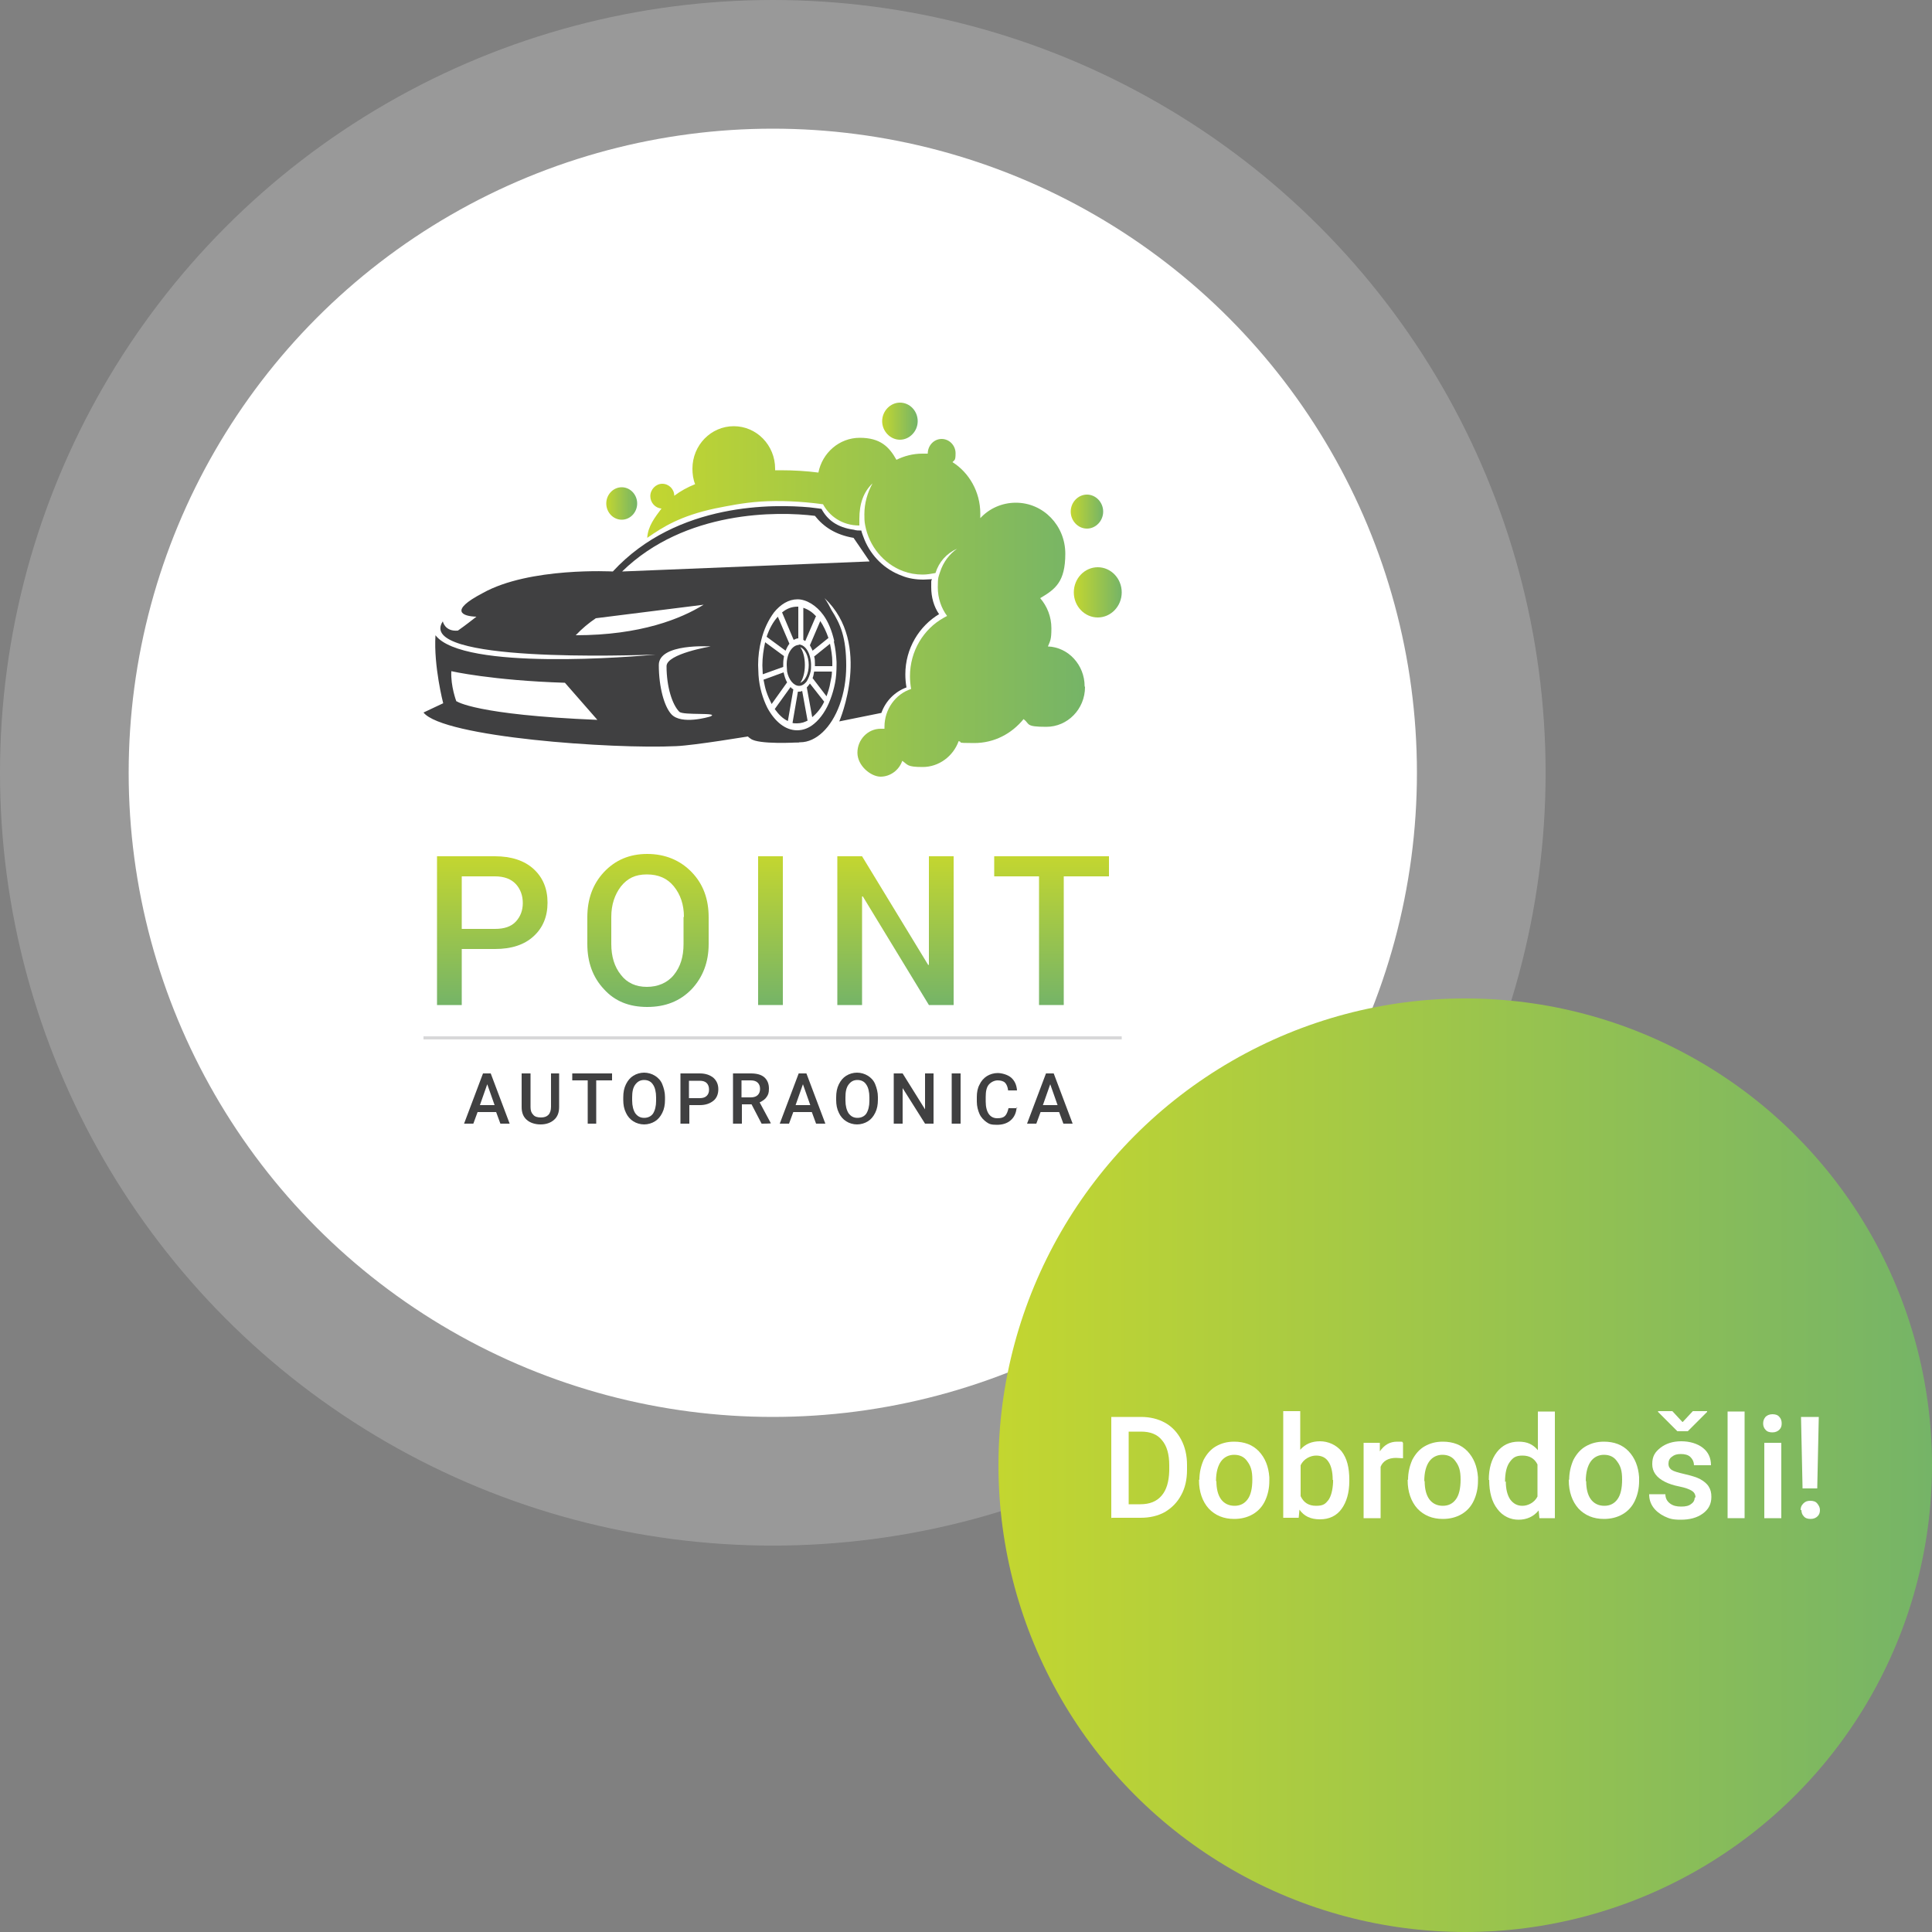 <?xml version="1.0" encoding="UTF-8"?> <svg xmlns="http://www.w3.org/2000/svg" xmlns:xlink="http://www.w3.org/1999/xlink" id="Layer_1" version="1.1" viewBox="0 0 500 500"><rect x="0" y="0" width="500" height="500" fill="#808080" stroke="none"/><defs><style> .st0 { fill: url(#New_Gradient_Swatch_310); } .st1, .st2 { fill: #fff; } .st1, .st3 { opacity: .2; } .st4 { fill: url(#New_Gradient_Swatch_36); } .st5 { fill: url(#New_Gradient_Swatch_37); } .st6 { fill: url(#New_Gradient_Swatch_34); } .st7 { fill: url(#New_Gradient_Swatch_35); } .st8 { fill: url(#New_Gradient_Swatch_38); } .st9 { fill: url(#New_Gradient_Swatch_39); } .st10 { fill: url(#New_Gradient_Swatch_31); } .st11 { fill: url(#New_Gradient_Swatch_32); } .st12 { fill: url(#New_Gradient_Swatch_33); } .st13 { fill: #404041; } .st3 { fill: none; stroke: #404041; stroke-miterlimit: 10; stroke-width: .8px; } .st14 { fill: url(#New_Gradient_Swatch_3); } </style><linearGradient id="New_Gradient_Swatch_3" data-name="New Gradient Swatch 3" x1="277" y1="132.4" x2="285.5" y2="132.4" gradientUnits="userSpaceOnUse"><stop offset="0" stop-color="#c3d630"></stop><stop offset="1" stop-color="#75b467"></stop></linearGradient><linearGradient id="New_Gradient_Swatch_31" data-name="New Gradient Swatch 3" x1="277.9" y1="153.3" x2="290.3" y2="153.3" xlink:href="#New_Gradient_Swatch_3"></linearGradient><linearGradient id="New_Gradient_Swatch_32" data-name="New Gradient Swatch 3" x1="228.2" y1="109" x2="237.5" y2="109" xlink:href="#New_Gradient_Swatch_3"></linearGradient><linearGradient id="New_Gradient_Swatch_33" data-name="New Gradient Swatch 3" x1="167.5" y1="155.6" x2="280.8" y2="155.6" xlink:href="#New_Gradient_Swatch_3"></linearGradient><linearGradient id="New_Gradient_Swatch_34" data-name="New Gradient Swatch 3" x1="156.9" y1="130.2" x2="164.9" y2="130.2" xlink:href="#New_Gradient_Swatch_3"></linearGradient><linearGradient id="New_Gradient_Swatch_35" data-name="New Gradient Swatch 3" x1="127.4" y1="221.6" x2="127.4" y2="260.1" xlink:href="#New_Gradient_Swatch_3"></linearGradient><linearGradient id="New_Gradient_Swatch_36" data-name="New Gradient Swatch 3" x1="167.7" y1="221.1" x2="167.7" y2="260.6" xlink:href="#New_Gradient_Swatch_3"></linearGradient><linearGradient id="New_Gradient_Swatch_37" data-name="New Gradient Swatch 3" x1="199.4" y1="221.6" x2="199.4" y2="260.1" xlink:href="#New_Gradient_Swatch_3"></linearGradient><linearGradient id="New_Gradient_Swatch_38" data-name="New Gradient Swatch 3" x1="231.8" y1="221.6" x2="231.8" y2="260.1" xlink:href="#New_Gradient_Swatch_3"></linearGradient><linearGradient id="New_Gradient_Swatch_39" data-name="New Gradient Swatch 3" x1="272.1" y1="221.6" x2="272.1" y2="260.1" xlink:href="#New_Gradient_Swatch_3"></linearGradient><linearGradient id="New_Gradient_Swatch_310" data-name="New Gradient Swatch 3" x1="258.3" y1="379.2" x2="500" y2="379.2" xlink:href="#New_Gradient_Swatch_3"></linearGradient></defs><circle class="st1" cx="200" cy="200" r="200"></circle><path class="st2" d="M198.5,166.6c.5.6,1.3,1.6,2.5,3.1-1-1.4-1.6-2.3-2-3,1.3,1.1,4.1,2.7,8.8,6.1-5.5-4-7.7-6.3-9.1-6.8h0c.8.2,2.3.3,5,.9-2.1-.4-3.4-.8-4.3-1,1.2,0,3-.4,6.3-.7-3.6.2-5.7.1-6.7.3.7-.3,1.7-1.1,3.6-2-1.6.8-2.7,1.2-3.4,1.6,1.1-1,2.5-3.4,5.8-7.3-3.7,4.3-6.1,6.1-6.6,7.3.1-.7,0-2,.4-4.1-.3,1.9-.6,3.1-.7,3.8-.2-1-1-2.7-2-5.8.9,3,1.1,4.8,1.5,5.8-.5-.6-1.3-1.5-2.4-3,1,1.4,1.6,2.4,2.1,3-1.3-1.1-4.3-2.8-9.3-6.4,5.8,4.2,8.1,6.7,9.6,7.2h0c-.8-.2-2.3-.3-5-.9,2.1.4,3.4.8,4.3,1-1.2,0-3,.4-6.3.7,3.6-.2,5.7-.1,6.8-.3-.7.3-1.7,1-3.6,2,1.6-.8,2.7-1.2,3.4-1.6-1.1,1-2.5,3.4-5.8,7.3,3.7-4.3,6.1-6.1,6.6-7.3,0,0,0,0,0,0h0s0,0,0,0c-.1.7-.1,2-.4,4.1.3-1.9.6-3.1.7-3.8.2,1,1,2.7,1.9,5.6-.9-3-1.1-4.7-1.4-5.6Z"></path><g><circle class="st2" cx="200" cy="200" r="166.7"></circle><g><path class="st14" d="M281.3,128c2.3,0,4.2,2,4.2,4.4s-1.9,4.4-4.2,4.4-4.2-2-4.2-4.4,1.9-4.4,4.2-4.4Z"></path><path class="st10" d="M284.1,146.8c3.4,0,6.2,2.9,6.2,6.5s-2.8,6.5-6.2,6.5-6.2-2.9-6.2-6.5,2.8-6.5,6.2-6.5Z"></path><path class="st11" d="M232.9,104.2c2.6,0,4.6,2.2,4.6,4.8s-2.1,4.8-4.6,4.8-4.6-2.2-4.6-4.8,2.1-4.8,4.6-4.8Z"></path><path class="st12" d="M280.8,177.8c0,5.7-4.5,10.3-10,10.3s-4.2-.7-5.9-2c-3.1,3.8-7.6,6.2-12.8,6.2s-2.7-.2-4-.5c-1.4,3.9-5.1,6.7-9.3,6.7s-3.8-.6-5.3-1.6c-.8,2.4-3.1,4.1-5.6,4.1s-6-2.8-6-6.2,2.7-6.2,6-6.2.7,0,1,0c0-.2,0-.3,0-.5,0-4.6,2.9-8.5,6.9-9.8-.2-1.1-.3-2.2-.3-3.3,0-6.5,3.5-12.2,8.7-15.1.3-.2.6-.3.9-.5-1.5-2-2.4-4.6-2.4-7.4s.2-2.7.6-4c.8-2.5,2.4-4.6,4.4-6-2.7,1.2-4.7,3.4-5.6,6.3-1.1.2-2.2.4-3.3.4-1.8,0-3.5-.3-5.1-.9-5-1.9-8.8-6.4-9.8-11.9-.2-.9-.2-1.9-.2-2.8,0-2.9.8-5.6,2.1-8-2.3,2.2-3.4,5.2-3.4,9.2s0,1.2,0,1.7h0c-4.5,0-7.8-2.5-9.4-5.5-5.9-.8-11.5-1-16.1-.7-4.5.3-8.4,1.1-11.9,1.8-8.9,1.9-13.5,4.8-17.5,7.6.2-3.1,2-5.3,3.7-7.6-1.6-.1-2.9-1.5-2.9-3.2s1.4-3.2,3.1-3.2,3.1,1.4,3.1,3.1c1.6-1.2,3.4-2.2,5.4-3-.5-1.2-.7-2.6-.7-4,0-6.1,4.8-11,10.7-11s10.7,4.9,10.7,11,0,.3,0,.4c.5,0,.9,0,1.4,0,3.4,0,6.7.2,9.8.6,1-5.1,5.4-9,10.7-9s7.6,2.3,9.5,5.7c2-1,4.3-1.6,6.7-1.6s.9,0,1.4,0h0c0-2.1,1.6-3.8,3.6-3.8s3.6,1.7,3.6,3.7-.3,1.7-.8,2.3c4.3,2.7,7.2,7.7,7.2,13.3s0,.8,0,1.2c2.3-2.5,5.6-4,9.2-4,7.1,0,12.8,5.9,12.8,13.2s-2.6,9.2-6.5,11.5c1.8,2.1,2.9,4.8,2.9,7.8s-.3,3.2-.9,4.7c5.3.2,9.5,4.8,9.5,10.3Z"></path><path class="st6" d="M160.9,126.1c2.2,0,4,1.9,4,4.2s-1.8,4.2-4,4.2-4-1.9-4-4.2,1.8-4.2,4-4.2Z"></path></g><g><path class="st13" d="M215.4,172.4h-4.5c0,0,0-.2,0-.3s0,0,0-.2c0,0,0,0,0-.1,0-.7,0-1.3-.2-1.9l4.1-3.3c.3,1.5.6,3.1.6,4.7,0,.2,0,.5,0,.7s0,.2,0,.3Z"></path><path class="st13" d="M210.7,173.8h4.6c0,1-.2,1.9-.4,2.8-.2,1.3-.6,2.5-1,3.6l-3.6-4.7c.2-.5.3-1.1.4-1.7Z"></path><path class="st13" d="M212.2,160.6c.9,1.3,1.6,2.8,2.2,4.5l-4.1,3.3c-.2-.5-.5-1-.7-1.4l2.7-6.3Z"></path><path class="st13" d="M209.6,176.9l3.7,4.7c-.8,1.7-1.9,3-3.1,4l-1.4-7.7c.3-.3.5-.6.8-1Z"></path><path class="st13" d="M211.2,159.4l-2.8,6.5c-.2-.1-.3-.2-.5-.3v-8.3c1.2.4,2.3,1.1,3.2,2.1Z"></path><path class="st13" d="M207.6,178.8l1.4,7.7c-.8.4-1.7.7-2.7.7s-.8,0-1.2-.1l1.4-8.1c0,0,.1,0,.2,0,.3,0,.6,0,.9-.2Z"></path><path class="st13" d="M209.3,172.1c0-2.3-1-4.2-2.2-4.6.7.9,1.2,2.6,1.2,4.6s-.5,3.7-1.2,4.6c1.3-.5,2.2-2.4,2.2-4.6ZM206.7,166.8c1.7,0,3.1,2.2,3.2,5.1,0,0,0,0,0,.1h0c0,.7,0,1.2-.1,1.7-.2,1-.6,1.9-1,2.6-.6.8-1.3,1.2-2,1.2-1.4,0-2.7-1.6-3.1-3.7,0-.5-.1-1-.1-1.6s0-.3,0-.4c0-.9.2-1.8.5-2.6.6-1.4,1.6-2.3,2.7-2.3Z"></path><path class="st13" d="M206.8,192.1c-.4,0-.9,0-1.3-.1h1.3Z"></path><path class="st13" d="M206.6,157v8.2c-.4,0-.8.2-1.2.4l-3-7.1c1.2-1,2.5-1.5,4-1.5s.2,0,.3,0Z"></path><path class="st13" d="M243,158.9c-1.3-1.9-2-4.3-2-6.9s0-1.4.2-2.1c-.7,0-1.5.1-2.2.1-2,0-3.9-.3-5.6-1-4.4-1.6-7.9-5-9.7-9.4-.3-.8-.6-1.5-.8-2.3-.7,0-1.3,0-1.9-.2-4.4-.6-6.9-2.6-8.4-5.4h0s-1.1-.2-3.1-.4c-8.8-.8-34.2-1.5-50.9,16.6,0,0-21.6-1.2-33.7,5.6-8.8,4.6-5.2,6-1.6,6.1-1.3,1-2.8,2.2-4.8,3.6-3.4.3-3.9-2.4-3.9-2.4-7.2,10.8,49.2,8.8,55.1,8.6-5.2.5-49.9,4.3-57-5-.5,8,2,17.6,2,17.6l-5.1,2.4c5.1,6.4,48.9,9.5,65.4,8.7,4.8-.2,19.1-2.6,19.1-2.6,0,0-1.7-1.1-1.7-1.6.5,1.3,1.3,1.9,1.9,2.3,2,1.5,11.7,1,12.8.9,0,0,0,0,0,0,2.1,0,4.1-1,5.8-2.6,3.6-3.4,6.1-9.8,6.1-17.2s-1.5-10.8-3.8-14.4c-.5-1-1.1-2.1-1.8-3.1,12.5,11.8,3.8,31.9,3.8,31.9l10.9-2.2c1.1-3.1,3.5-5.5,6.5-6.6-.2-1.1-.3-2.2-.3-3.4,0-6.7,3.6-12.5,8.8-15.6ZM118.1,181.5s-1.5-3.9-1.3-7.8c0,0,10.5,2.4,29.4,3l8.4,9.6c-31.6-1.3-36.4-4.8-36.4-4.8ZM149,164.4c1.6-1.7,3.4-3.2,5.2-4.4l27.9-3.5c-5.8,3.6-16.3,7.9-33.1,7.9ZM183.9,185.4c-.6.2-7.5,2.2-10.1-.5-1.9-2-3.3-7.1-3.3-12.8s13.4-4.8,13.4-4.8c0,0-11.4,1.9-11.4,5.1,0,5.4,1.5,10,3.3,11.8,1,1,10.5.1,8.1,1.2ZM215.8,166c.4,1.7.6,3.5.7,5.3,0,.2,0,.5,0,.7,0,1.7-.1,3.3-.4,4.8-.3,1.5-.7,2.9-1.2,4.2-1,2.7-2.5,4.9-4.2,6.3-1.3,1.1-2.8,1.7-4.4,1.7-3.1,0-5.8-2.3-7.7-5.8-.6-1.2-1.1-2.5-1.5-3.9-.4-1.4-.7-3-.8-4.6,0-.8-.1-1.7-.1-2.6,0-2.3.3-4.4.8-6.4.7-2.9,1.9-5.3,3.3-7.2,1.7-2.1,3.8-3.4,6.1-3.4s4.9,1.6,6.7,4.1c1.3,1.8,2.2,4.1,2.8,6.7ZM225,145.3l-64,2.6c16.3-15.9,40.3-15.6,49.9-14.4,2.2,2.8,5.3,4.9,10,5.7l1.1,1.6,3,4.4h0Z"></path><path class="st13" d="M205.3,178.5l-1.4,8.1c-1.3-.6-2.4-1.7-3.4-3.1l4.1-5.7c.2.3.5.5.7.6Z"></path><path class="st13" d="M201.3,159.6l3,7c-.4.5-.7,1.1-1,1.8l-4.9-3.6c.7-2.1,1.7-3.9,2.9-5.2Z"></path><path class="st13" d="M203.7,176.6l-4,5.6c-.5-1-1-2.1-1.4-3.3-.3-.9-.5-2-.7-3l5.2-1.9c.2,1,.5,1.9.9,2.6Z"></path><path class="st13" d="M198,166.2l4.9,3.6c-.1.6-.2,1.2-.2,1.9,0,.1,0,.3,0,.4s0,.3,0,.5l-5.3,1.9c0-.8-.1-1.5-.1-2.3,0-2.1.3-4.1.7-5.9Z"></path></g><g><path class="st13" d="M128.6,287.8h-5l-1.1,3h-2.4l4.9-13h2l4.9,13h-2.4l-1.1-3ZM124.2,286h3.8l-1.9-5.4-1.9,5.4Z"></path><path class="st13" d="M144.7,277.8v8.7c0,1.4-.4,2.5-1.3,3.3-.9.8-2.1,1.2-3.5,1.2s-2.7-.4-3.6-1.2c-.9-.8-1.3-1.9-1.3-3.3v-8.7h2.3v8.7c0,.9.2,1.5.7,2,.4.5,1.1.7,2,.7,1.7,0,2.6-.9,2.6-2.8v-8.6h2.3Z"></path><path class="st13" d="M158.4,279.6h-4.1v11.2h-2.2v-11.2h-4v-1.8h10.3v1.8Z"></path><path class="st13" d="M172.1,284.6c0,1.3-.2,2.4-.7,3.4s-1.1,1.7-1.9,2.2c-.8.5-1.8.8-2.8.8s-2-.3-2.8-.8c-.8-.5-1.5-1.3-1.9-2.2-.5-1-.7-2.1-.7-3.3v-.7c0-1.3.2-2.4.7-3.4s1.1-1.7,1.9-2.2c.8-.5,1.8-.8,2.8-.8s2,.3,2.8.8c.8.5,1.5,1.2,1.9,2.2.4,1,.7,2.1.7,3.3v.7ZM169.8,284c0-1.4-.3-2.6-.8-3.3-.5-.8-1.3-1.2-2.3-1.2s-1.7.4-2.3,1.2c-.6.8-.8,1.9-.8,3.3v.8c0,1.4.3,2.5.8,3.3.6.8,1.3,1.2,2.3,1.2s1.8-.4,2.3-1.1c.5-.8.8-1.9.8-3.3v-.7Z"></path><path class="st13" d="M178.4,286v4.8h-2.3v-13h5c1.5,0,2.6.4,3.5,1.1.9.8,1.3,1.8,1.3,3s-.4,2.3-1.3,3-2,1.1-3.5,1.1h-2.7ZM178.4,284.2h2.7c.8,0,1.4-.2,1.8-.6s.6-.9.6-1.6-.2-1.3-.6-1.7-1-.6-1.8-.6h-2.8v4.5Z"></path><path class="st13" d="M194.5,285.8h-2.5v5h-2.3v-13h4.6c1.5,0,2.7.3,3.5,1s1.2,1.7,1.2,2.9-.2,1.6-.6,2.2c-.4.6-1,1-1.8,1.4l2.9,5.4h0c0,.1-2.4.1-2.4.1l-2.6-5ZM192,284h2.3c.8,0,1.4-.2,1.8-.6.4-.4.6-.9.6-1.6s-.2-1.2-.6-1.6c-.4-.4-1-.6-1.8-.6h-2.4v4.4Z"></path><path class="st13" d="M210.3,287.8h-5l-1.1,3h-2.4l4.9-13h2l4.9,13h-2.4l-1.1-3ZM205.9,286h3.8l-1.9-5.4-1.9,5.4Z"></path><path class="st13" d="M227.2,284.6c0,1.3-.2,2.4-.7,3.4s-1.1,1.7-1.9,2.2c-.8.5-1.8.8-2.8.8s-2-.3-2.8-.8c-.8-.5-1.5-1.3-1.9-2.2-.5-1-.7-2.1-.7-3.3v-.7c0-1.3.2-2.4.7-3.4s1.1-1.7,1.9-2.2c.8-.5,1.8-.8,2.8-.8s2,.3,2.8.8c.8.5,1.5,1.2,1.9,2.2.4,1,.7,2.1.7,3.3v.7ZM225,284c0-1.4-.3-2.6-.8-3.3-.5-.8-1.3-1.2-2.3-1.2s-1.7.4-2.3,1.2c-.6.8-.8,1.9-.8,3.3v.8c0,1.4.3,2.5.8,3.3.6.8,1.3,1.2,2.3,1.2s1.8-.4,2.3-1.1c.5-.8.8-1.9.8-3.3v-.7Z"></path><path class="st13" d="M241.7,290.8h-2.3l-5.8-9.2v9.2h-2.3v-13h2.3l5.8,9.3v-9.3h2.2v13Z"></path><path class="st13" d="M248.6,290.8h-2.3v-13h2.3v13Z"></path><path class="st13" d="M263.1,286.6c-.1,1.4-.6,2.5-1.5,3.3-.9.8-2.1,1.2-3.6,1.2s-2-.2-2.7-.7-1.4-1.2-1.8-2.1c-.4-.9-.7-2-.7-3.2v-1.2c0-1.2.2-2.3.7-3.2.4-.9,1.1-1.7,1.9-2.2.8-.5,1.8-.8,2.8-.8s2.6.4,3.5,1.2c.9.8,1.4,1.9,1.5,3.3h-2.3c-.1-.9-.4-1.6-.8-2s-1.1-.6-1.9-.6-1.7.4-2.3,1.1-.8,1.8-.8,3.2v1.2c0,1.4.3,2.5.8,3.2.5.7,1.2,1.1,2.2,1.1s1.6-.2,2-.6c.4-.4.7-1.1.9-2h2.3Z"></path><path class="st13" d="M274.3,287.8h-5l-1.1,3h-2.4l4.9-13h2l4.9,13h-2.4l-1.1-3ZM269.9,286h3.8l-1.9-5.4-1.9,5.4Z"></path></g><line class="st3" x1="109.6" y1="268.6" x2="290.3" y2="268.6"></line><g><path class="st7" d="M119.5,245.5v14.6h-6.4v-38.5h15c4.2,0,7.6,1.1,10,3.3,2.4,2.2,3.6,5.1,3.6,8.7s-1.2,6.5-3.6,8.7c-2.4,2.2-5.7,3.3-10,3.3h-8.6ZM119.5,240.4h8.6c2.4,0,4.2-.6,5.4-1.9,1.2-1.3,1.8-2.9,1.8-4.8s-.6-3.6-1.8-4.9c-1.2-1.3-3-2-5.4-2h-8.6v13.6Z"></path><path class="st4" d="M183.4,244.3c0,4.7-1.5,8.6-4.4,11.7-3,3.1-6.8,4.6-11.5,4.6s-8.4-1.5-11.2-4.6c-2.9-3.1-4.3-7-4.3-11.7v-6.9c0-4.7,1.4-8.6,4.3-11.7s6.6-4.7,11.2-4.7,8.5,1.6,11.5,4.7,4.4,7,4.4,11.7v6.9ZM177,237.3c0-3.2-.9-5.8-2.6-7.9s-4-3.1-7-3.1-5,1-6.7,3.1c-1.6,2.1-2.5,4.7-2.5,7.9v7c0,3.2.8,5.9,2.5,8,1.6,2.1,3.9,3.1,6.7,3.1s5.3-1,7-3.1c1.7-2.1,2.5-4.7,2.5-8v-7Z"></path><path class="st5" d="M202.6,260.1h-6.4v-38.5h6.4v38.5Z"></path><path class="st8" d="M246.8,260.1h-6.4l-17.1-28.1h-.2v28.1h-6.4v-38.5h6.4l17.1,28.1h.2v-28.1h6.4v38.5Z"></path><path class="st9" d="M286.9,226.8h-11.6v33.3h-6.4v-33.3h-11.6v-5.2h29.7v5.2Z"></path></g></g><circle class="st0" cx="379.2" cy="379.2" r="120.8"></circle><g><path class="st2" d="M287.6,392.9v-26.2h7.7c2.3,0,4.4.5,6.2,1.5,1.8,1,3.2,2.5,4.2,4.4,1,1.9,1.5,4.1,1.5,6.5v1.3c0,2.5-.5,4.7-1.5,6.5-1,1.9-2.4,3.3-4.2,4.4-1.8,1-3.9,1.5-6.3,1.5h-7.5ZM292.1,370.4v18.9h3c2.4,0,4.2-.7,5.5-2.2,1.3-1.5,1.9-3.6,2-6.4v-1.5c0-2.8-.6-5-1.9-6.5-1.2-1.5-3-2.2-5.4-2.2h-3.2Z"></path><path class="st2" d="M310.4,383c0-1.9.4-3.6,1.1-5.2.8-1.5,1.8-2.7,3.2-3.5s2.9-1.2,4.7-1.2c2.6,0,4.8.8,6.4,2.5,1.6,1.7,2.5,3.9,2.7,6.7v1c0,1.9-.4,3.6-1.1,5.1-.7,1.5-1.8,2.7-3.2,3.5-1.4.8-3,1.2-4.8,1.2-2.7,0-4.9-.9-6.6-2.7-1.6-1.8-2.5-4.3-2.5-7.3v-.2ZM314.8,383.3c0,2,.4,3.6,1.2,4.7.8,1.1,2,1.7,3.5,1.7s2.6-.6,3.4-1.7,1.2-2.8,1.2-5.1-.4-3.5-1.3-4.7c-.8-1.2-2-1.7-3.4-1.7s-2.6.6-3.4,1.7c-.8,1.1-1.3,2.8-1.3,5.1Z"></path><path class="st2" d="M349.2,383.3c0,3-.7,5.4-2,7.2-1.3,1.8-3.2,2.7-5.6,2.7s-4.1-.8-5.3-2.5l-.2,2.1h-4v-27.6h4.4v10c1.3-1.5,3-2.2,5.1-2.2s4.2.9,5.6,2.6c1.4,1.8,2,4.2,2,7.4v.3ZM344.9,383c0-2.1-.4-3.7-1.1-4.7-.7-1.1-1.8-1.6-3.2-1.6s-3.2.8-4,2.5v8c.8,1.7,2.1,2.5,4,2.5s2.4-.5,3.2-1.5c.7-1,1.1-2.6,1.2-4.6v-.6Z"></path><path class="st2" d="M363.1,377.4c-.6,0-1.2-.1-1.8-.1-2,0-3.4.8-4,2.3v13.3h-4.4v-19.5h4.2v2.2c1.2-1.7,2.6-2.5,4.5-2.5s1.1,0,1.5.3v4.1Z"></path><path class="st2" d="M364.4,383c0-1.9.4-3.6,1.1-5.2.8-1.5,1.8-2.7,3.2-3.5s2.9-1.2,4.7-1.2c2.6,0,4.8.8,6.4,2.5,1.6,1.7,2.5,3.9,2.7,6.7v1c0,1.9-.4,3.6-1.1,5.1-.7,1.5-1.8,2.7-3.2,3.5-1.4.8-3,1.2-4.8,1.2-2.7,0-4.9-.9-6.6-2.7-1.6-1.8-2.5-4.3-2.5-7.3v-.2ZM368.7,383.3c0,2,.4,3.6,1.2,4.7.8,1.1,2,1.7,3.5,1.7s2.6-.6,3.4-1.7,1.2-2.8,1.2-5.1-.4-3.5-1.3-4.7c-.8-1.2-2-1.7-3.4-1.7s-2.6.6-3.4,1.7c-.8,1.1-1.3,2.8-1.3,5.1Z"></path><path class="st2" d="M385.3,383c0-3,.7-5.4,2.1-7.2,1.4-1.8,3.3-2.7,5.6-2.7s3.7.7,5,2.2v-10h4.4v27.6h-4l-.2-2c-1.3,1.6-3.1,2.4-5.2,2.4s-4.1-.9-5.5-2.8c-1.4-1.8-2.1-4.3-2.1-7.5ZM389.7,383.4c0,2,.4,3.5,1.1,4.6.8,1.1,1.8,1.7,3.2,1.7s3.1-.8,3.9-2.4v-8.3c-.8-1.6-2.1-2.3-3.9-2.3s-2.5.6-3.3,1.7-1.2,2.8-1.2,5.1Z"></path><path class="st2" d="M406.1,383c0-1.9.4-3.6,1.1-5.2.8-1.5,1.8-2.7,3.2-3.5s2.9-1.2,4.7-1.2c2.6,0,4.8.8,6.4,2.5,1.6,1.7,2.5,3.9,2.7,6.7v1c0,1.9-.4,3.6-1.1,5.1-.7,1.5-1.8,2.7-3.2,3.5-1.4.8-3,1.2-4.8,1.2-2.7,0-4.9-.9-6.6-2.7-1.6-1.8-2.5-4.3-2.5-7.3v-.2ZM410.5,383.3c0,2,.4,3.6,1.2,4.7.8,1.1,2,1.7,3.5,1.7s2.6-.6,3.4-1.7,1.2-2.8,1.2-5.1-.4-3.5-1.3-4.7c-.8-1.2-2-1.7-3.4-1.7s-2.6.6-3.4,1.7c-.8,1.1-1.3,2.8-1.3,5.1Z"></path><path class="st2" d="M438.8,387.6c0-.8-.3-1.4-1-1.8-.6-.4-1.7-.8-3.2-1.1s-2.7-.7-3.7-1.2c-2.2-1.1-3.3-2.6-3.3-4.6s.7-3.1,2.1-4.2c1.4-1.1,3.2-1.7,5.4-1.7s4.2.6,5.6,1.7,2.1,2.6,2.1,4.5h-4.4c0-.8-.3-1.5-.9-2.1s-1.5-.8-2.5-.8-1.7.2-2.3.7c-.6.4-.9,1-.9,1.8s.3,1.2.8,1.6c.6.4,1.7.7,3.4,1.1,1.7.4,3.1.8,4,1.3s1.7,1.1,2.2,1.9.7,1.6.7,2.7c0,1.8-.7,3.2-2.2,4.3-1.5,1.1-3.4,1.6-5.7,1.6s-3-.3-4.3-.9c-1.2-.6-2.2-1.4-2.9-2.4-.7-1-1-2.1-1-3.3h4.2c0,1,.4,1.8,1.2,2.4s1.7.8,2.9.8,2-.2,2.6-.7c.6-.4.9-1,.9-1.7ZM435.5,368l2.6-2.8h3.7v.2l-5,5h-2.7l-5-5v-.2h3.7l2.6,2.8Z"></path><path class="st2" d="M451.5,392.9h-4.4v-27.6h4.4v27.6Z"></path><path class="st2" d="M456.3,368.4c0-.7.2-1.2.6-1.7.4-.4,1-.7,1.8-.7s1.4.2,1.8.7c.4.4.6,1,.6,1.7s-.2,1.2-.6,1.6c-.4.4-1,.7-1.8.7s-1.4-.2-1.8-.7c-.4-.4-.6-1-.6-1.6ZM461,392.9h-4.4v-19.5h4.4v19.5Z"></path><path class="st2" d="M466,390.8c0-.7.2-1.2.7-1.7s1-.7,1.8-.7,1.4.2,1.8.7.7,1,.7,1.7-.2,1.2-.6,1.6c-.4.4-1,.7-1.8.7s-1.4-.2-1.8-.7c-.4-.4-.6-1-.6-1.6ZM470.3,385.2h-3.8l-.4-18.5h4.6l-.4,18.5Z"></path></g></svg> 